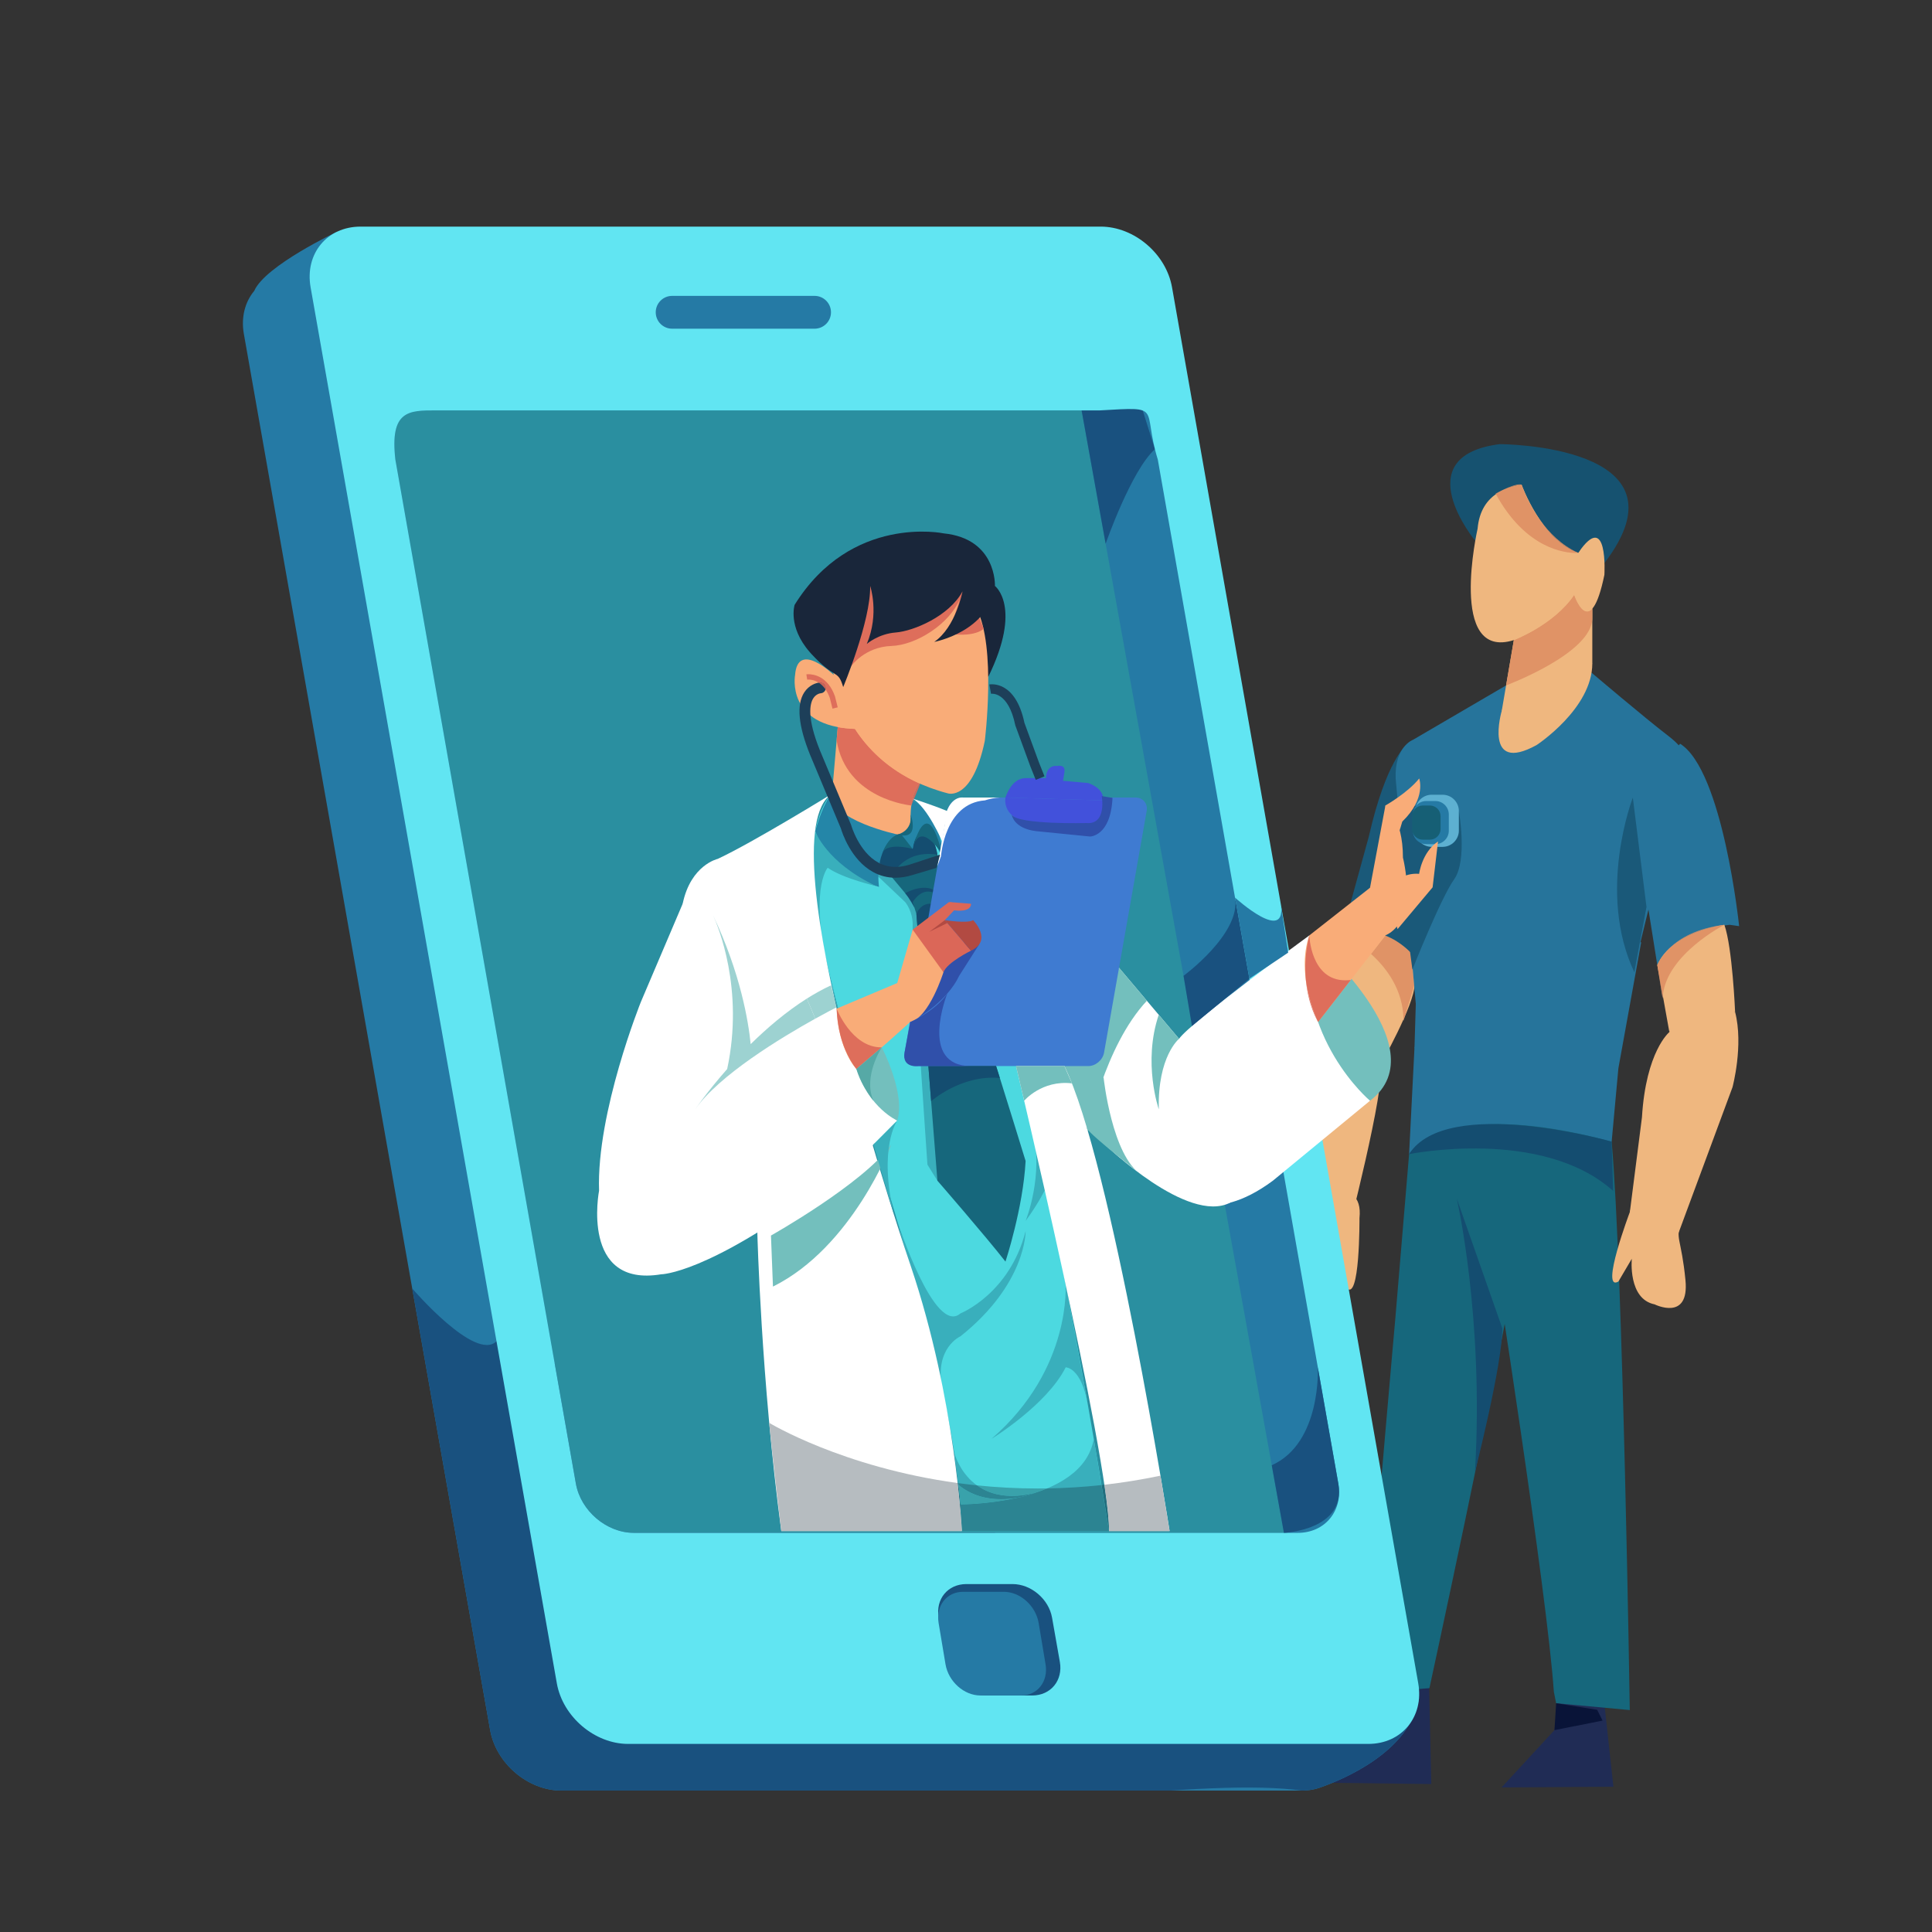 <svg xmlns="http://www.w3.org/2000/svg" xmlns:xlink="http://www.w3.org/1999/xlink" width="1024" zoomAndPan="magnify" viewBox="0 0 768 768" height="1024" preserveAspectRatio="xMidYMid meet" version="1.0"><rect x="0" y="0" width="768" height="768" fill="#333333" stroke="none"/><defs><clipPath id="4454364c25"><path d="M 652.352 295.633 L 691.312 295.633 L 691.312 383.664 L 652.352 383.664 Z M 652.352 295.633 " clip-rule="nonzero"/></clipPath><clipPath id="180cb7a2be"><path d="M 647.781 398.613 L 691.312 398.613 L 691.312 491.629 L 647.781 491.629 Z M 647.781 398.613 " clip-rule="nonzero"/></clipPath><clipPath id="7b3ccc9e71"><path d="M 96.562 92 L 564.289 92 L 564.289 711.789 L 96.562 711.789 Z M 96.562 92 " clip-rule="nonzero"/></clipPath><clipPath id="7cb88c0624"><path d="M 151 512 L 564.289 512 L 564.289 711.789 L 151 711.789 Z M 151 512 " clip-rule="nonzero"/></clipPath><clipPath id="8d4a149f85"><path d="M 526.703 627.91 L 523.164 607.828 C 521.02 608.797 518.566 609.332 515.902 609.332 L 251.934 609.332 C 241.129 609.332 230.828 600.578 228.922 589.777 L 157.16 182.691 C 154.926 163.137 162.469 163.137 173.27 163.137 L 437.238 163.137 C 440.129 162.973 442.574 162.824 444.652 162.723 L 439.367 132.75 C 437.016 119.434 424.32 108.641 411 108.641 L 140.504 108.641 C 136.75 99.086 133.969 92.129 133.969 92.129 C 133.969 92.129 105.387 105.613 101.07 115.617 C 97.426 119.984 95.758 126.047 96.941 132.75 L 194.824 687.684 C 197.172 700.996 209.871 711.789 223.188 711.789 L 517.387 711.789 C 520.312 711.789 523.02 711.273 525.445 710.32 C 533.074 707.629 560.824 696.438 564.094 674.902 C 564.094 674.902 549.848 657.008 526.703 627.91 " clip-rule="nonzero"/></clipPath><clipPath id="6af776cf7b"><path d="M 123 90.062 L 565 90.062 L 565 694 L 123 694 Z M 123 90.062 " clip-rule="nonzero"/></clipPath></defs><path fill="#202c55" d="M 551.316 667.746 L 549.102 683.238 L 528.074 708.68 L 568.961 709.188 L 567.914 663.32 C 567.914 663.32 552.422 664.426 551.316 667.746 " fill-opacity="1" fill-rule="nonzero"/><path fill="#202c55" d="M 620.133 672.27 L 617.918 687.758 L 596.891 710.527 L 641.355 710.258 L 636.738 667.848 C 636.738 667.848 621.242 668.953 620.133 672.27 " fill-opacity="1" fill-rule="nonzero"/><path fill="#16677c" d="M 560.137 458.793 L 554.637 524.422 C 554.637 524.422 546.484 615.848 546.484 622.184 C 546.484 628.52 544.676 672.879 544.676 672.879 L 568.219 671.066 C 568.219 671.066 594.742 549.121 601.984 504.766 L 623.457 446.574 C 623.457 446.574 574.691 433.895 560.137 458.793 " fill-opacity="1" fill-rule="nonzero"/><path fill="#16677c" d="M 593.531 496.312 C 593.531 496.312 614.965 632.711 617.684 672.535 L 618.59 677.062 L 647.863 679.777 C 647.863 679.777 645.191 504.508 640.66 453.816 C 640.66 453.816 616.211 419.418 605.348 456.531 C 594.48 493.645 593.531 496.312 593.531 496.312 " fill-opacity="1" fill-rule="nonzero"/><path fill="#efb77f" d="M 533.473 371.277 L 523.91 414.586 L 548.707 423.383 C 548.707 423.383 562.309 399.391 562.309 391.395 L 561.734 379.621 C 561.734 379.621 544.629 360.758 533.473 371.277 " fill-opacity="1" fill-rule="nonzero"/><path fill="#e19a73" d="M 557.918 405.789 C 557.918 405.605 557.914 405.422 557.914 405.242 C 558.102 404.812 558.289 404.391 558.473 403.965 L 557.918 405.789 M 560.996 378.848 C 559.379 377.207 555.266 373.316 550.352 370.688 L 549.656 368.531 C 554.816 371.555 559.262 376.594 560.98 378.676 L 560.996 378.848 " fill-opacity="1" fill-rule="nonzero"/><path fill="#e09366" d="M 557.914 405.242 C 557.719 393.484 551.238 384.832 545 379.199 L 550.723 371.84 L 550.352 370.688 C 555.266 373.316 559.379 377.207 560.996 378.848 L 562.16 391.879 L 558.473 403.965 C 558.289 404.391 558.102 404.812 557.914 405.242 " fill-opacity="1" fill-rule="nonzero"/><path fill="#1a5979" d="M 559.074 296.184 C 559.074 296.184 551.07 302.074 544.137 332.504 L 533.473 371.277 C 533.473 371.277 548.406 365.387 561.734 379.621 C 561.734 379.621 593.734 302.074 559.074 296.184 " fill-opacity="1" fill-rule="nonzero"/><path fill="#26749b" d="M 598.695 272.457 L 561.734 294.055 C 561.734 294.055 554.27 296.715 554.801 309.512 L 562.805 399.082 L 644.398 406.012 C 644.398 406.012 667.867 310.047 668.934 306.312 C 670 302.582 672.133 299.383 663.066 292.449 C 654 285.52 632.664 267.395 632.664 267.395 C 632.664 267.395 600.988 263.652 598.695 272.457 " fill-opacity="1" fill-rule="nonzero"/><path fill="#efb77f" d="M 601.773 254.449 L 596.973 282.535 C 596.973 282.535 620.969 285.305 632.969 263.715 L 632.969 231.727 C 632.969 231.727 590.574 201.207 601.773 254.449 " fill-opacity="1" fill-rule="nonzero"/><path fill="#e19a73" d="M 598.695 272.457 L 601.773 254.449 L 598.695 272.453 C 598.695 272.453 598.695 272.453 598.695 272.457 " fill-opacity="1" fill-rule="nonzero"/><path fill="#e09366" d="M 598.695 272.457 L 598.695 272.453 L 601.773 254.449 C 601.773 254.449 617.77 248.367 625.77 236.449 C 625.77 236.449 627.969 243.059 630.918 243.059 C 631.57 243.059 632.258 242.738 632.969 241.945 L 632.969 245.719 C 632.969 259.691 598.781 272.422 598.695 272.457 " fill-opacity="1" fill-rule="nonzero"/><path fill="#165270" d="M 586.434 214.98 C 586.434 214.98 558.578 181.348 596.176 176.551 C 596.176 176.551 673.844 176.664 637.809 223.785 L 607.371 228.516 L 586.434 214.98 " fill-opacity="1" fill-rule="nonzero"/><path fill="#efb77f" d="M 587.371 210.137 C 587.371 210.137 575.375 262.781 601.773 254.449 C 601.773 254.449 617.77 248.367 625.77 236.449 C 625.77 236.449 632.172 255.691 637.77 228.516 C 637.77 228.516 639.371 202.223 627.371 219.773 L 632.969 195.742 C 632.969 195.742 589.902 181.566 587.371 210.137 " fill-opacity="1" fill-rule="nonzero"/><path fill="#165270" d="M 604.863 192.672 C 604.863 192.672 612.973 215.02 627.371 219.773 L 637.84 202.531 C 637.84 202.531 622.352 168.551 604.863 189.344 L 604.863 192.672 " fill-opacity="1" fill-rule="nonzero"/><path fill="#ca8964" d="M 594.648 196.434 C 594.613 196.363 594.574 196.289 594.531 196.223 C 594.531 196.223 601.035 192.559 604.07 192.559 C 604.367 192.559 604.637 192.594 604.859 192.672 C 601.113 193.238 597.566 194.395 594.648 196.434 " fill-opacity="1" fill-rule="nonzero"/><path fill="#e09366" d="M 626.359 219.812 C 622.273 219.812 606.602 218.305 594.648 196.434 C 597.566 194.395 601.113 193.238 604.859 192.672 C 604.859 192.672 604.859 192.672 604.863 192.672 C 604.863 192.672 607.066 199.59 612.23 206.77 C 615.973 212.242 621.07 217.691 627.371 219.773 C 627.371 219.773 627.012 219.812 626.359 219.812 " fill-opacity="1" fill-rule="nonzero"/><path fill="#ca8964" d="M 627.371 219.773 C 621.07 217.691 615.973 212.242 612.23 206.77 C 615.789 211.707 620.754 216.766 627.371 219.773 " fill-opacity="1" fill-rule="nonzero"/><path fill="#efb77f" d="M 596.973 282.535 C 596.973 282.535 589.469 307.91 610.801 296.184 C 610.801 296.184 632.969 281.707 632.969 263.715 C 632.969 263.715 599.145 274.215 596.973 282.535 " fill-opacity="1" fill-rule="nonzero"/><path fill="#26749b" d="M 562.805 399.082 L 562.27 416.676 L 643.332 424.672 L 652.402 374.555 C 652.402 374.555 564.402 379.355 562.805 399.082 " fill-opacity="1" fill-rule="nonzero"/><g clip-path="url(#4454364c25)"><path fill="#26749b" d="M 667.867 295.652 C 667.867 295.652 649.734 314.844 652.934 346.832 L 658.801 383.617 C 658.801 383.617 667.336 369.758 687.602 367.625 L 691.332 368.16 C 691.332 368.16 684.934 306.312 667.867 295.652 " fill-opacity="1" fill-rule="nonzero"/></g><path fill="#efb77f" d="M 658.801 383.617 L 663.598 410.277 C 663.598 410.277 667.336 397.48 689.73 402.277 C 689.73 402.277 688.668 376.688 685.465 367.625 C 685.465 367.625 664.668 370.293 658.801 383.617 " fill-opacity="1" fill-rule="nonzero"/><path fill="#e19a73" d="M 660.934 396.949 L 658.801 383.617 L 661 395.844 C 660.965 396.211 660.945 396.578 660.934 396.949 " fill-opacity="1" fill-rule="nonzero"/><path fill="#cb8c69" d="M 658.801 383.617 C 658.801 383.617 663.605 370.293 685.465 367.625 C 685.402 367.633 664.66 370.312 658.801 383.617 " fill-opacity="1" fill-rule="nonzero"/><path fill="#e09366" d="M 661 395.844 L 658.801 383.617 C 664.66 370.312 685.402 367.633 685.465 367.625 C 685.465 367.625 662.5 379.359 661 395.844 " fill-opacity="1" fill-rule="nonzero"/><g clip-path="url(#180cb7a2be)"><path fill="#efb77f" d="M 663.598 410.277 C 663.598 410.277 654.301 417.785 652.699 444.172 L 647.902 481.758 L 666.797 491.312 L 688.699 432.18 C 688.699 432.18 693.168 415.562 689.73 402.277 C 689.73 402.277 668.098 390.773 663.598 410.277 " fill-opacity="1" fill-rule="nonzero"/></g><path fill="#efb77f" d="M 647.902 481.758 C 647.902 481.758 635.867 513.707 643.332 509.438 L 648.668 500.375 C 648.668 500.375 647.066 516.367 657.734 518.504 C 657.734 518.504 671.602 525.434 670 508.906 C 668.402 492.379 665.734 491.848 668.402 486.516 C 671.066 481.184 652.469 463.672 647.902 481.758 " fill-opacity="1" fill-rule="nonzero"/><path fill="#efb77f" d="M 540.41 484.254 C 540.41 484.254 540.645 518.391 535.117 511.805 L 533.246 501.461 C 533.246 501.461 529.219 517.016 518.473 515.332 C 518.473 515.332 503.062 517.043 510.281 502.09 C 517.5 487.133 520.188 487.555 519.531 481.629 C 518.871 475.707 542.383 465.703 540.41 484.254 " fill-opacity="1" fill-rule="nonzero"/><path fill="#26749b" d="M 562.27 416.676 L 560.137 458.793 C 560.137 458.793 573.461 435.688 640.66 453.816 L 643.332 424.672 C 643.332 424.672 586.805 332.973 562.27 416.676 " fill-opacity="1" fill-rule="nonzero"/><path fill="#efb77f" d="M 523.91 414.586 C 523.91 414.586 522.918 415.508 521.566 417.562 C 518.375 422.41 513.188 433.555 514.316 453.77 L 518.309 490.555 L 535.109 492.953 C 535.109 492.953 551.109 431.379 548.707 423.383 L 523.91 414.586 " fill-opacity="1" fill-rule="nonzero"/><path fill="#1a5979" d="M 654.508 360.523 L 649.074 317.074 C 649.074 317.074 634.586 354.492 649.676 386.477 L 654.508 360.523 " fill-opacity="1" fill-rule="nonzero"/><path fill="#144d70" d="M 560.137 458.793 C 560.137 458.793 612.852 448.035 641.227 473.379 L 640.66 453.816 C 640.66 453.816 575.035 435.148 560.137 458.793 " fill-opacity="1" fill-rule="nonzero"/><path fill="#144d70" d="M 597.195 528.043 L 579.086 476.445 C 579.086 476.445 589.953 523.516 586.328 585.074 C 586.328 585.074 597.195 542.527 597.195 528.043 " fill-opacity="1" fill-rule="nonzero"/><path fill="#091438" d="M 617.918 687.758 L 637.047 683.965 L 634.898 679.68 L 618.59 677.062 L 617.918 687.758 " fill-opacity="1" fill-rule="nonzero"/><path fill="#1a5979" d="M 579.918 322.391 C 579.918 322.391 583.43 342 578.066 349.504 C 572.707 357.012 561.449 385.418 561.449 385.418 L 558.766 365.051 L 555.551 335.035 C 555.551 335.035 558.23 320.027 559.84 320.027 L 579.918 322.391 " fill-opacity="1" fill-rule="nonzero"/><path fill="#5db0d1" d="M 579.918 330.164 C 579.918 333.742 577.012 336.641 573.438 336.641 L 569.117 336.641 C 565.539 336.641 562.637 333.742 562.637 330.164 L 562.637 322.391 C 562.637 318.816 565.539 315.918 569.117 315.918 L 573.438 315.918 C 577.012 315.918 579.918 318.816 579.918 322.391 L 579.918 330.164 " fill-opacity="1" fill-rule="nonzero"/><path fill="#257aa5" d="M 575.926 330.211 C 575.926 333.172 573.523 335.57 570.562 335.57 L 566.988 335.57 C 564.027 335.57 561.625 333.172 561.625 330.211 L 561.625 323.777 C 561.625 320.816 564.027 318.418 566.988 318.418 L 570.562 318.418 C 573.523 318.418 575.926 320.816 575.926 323.777 L 575.926 330.211 " fill-opacity="1" fill-rule="nonzero"/><path fill="#165f75" d="M 572.648 329.539 C 572.648 331.883 570.742 333.781 568.402 333.781 L 565.574 333.781 C 563.227 333.781 561.328 331.883 561.328 329.539 L 561.328 324.445 C 561.328 322.105 563.227 320.207 565.574 320.207 L 568.402 320.207 C 570.742 320.207 572.648 322.105 572.648 324.445 L 572.648 329.539 " fill-opacity="1" fill-rule="nonzero"/><path fill="#2a8fa0" d="M 123.09 154.824 L 215.949 638.512 L 532.305 634.953 L 438.723 154.824 C 438.723 154.824 125.59 114.621 123.09 154.824 " fill-opacity="1" fill-rule="nonzero"/><g clip-path="url(#7b3ccc9e71)"><path fill="#257aa5" d="M 526.703 627.91 L 523.164 607.828 C 521.02 608.797 518.566 609.332 515.902 609.332 L 251.934 609.332 C 241.129 609.332 230.828 600.578 228.922 589.777 L 157.16 182.691 C 154.926 163.137 162.469 163.137 173.27 163.137 L 437.238 163.137 C 440.129 162.973 442.574 162.824 444.652 162.723 L 439.367 132.75 C 437.016 119.434 424.32 108.641 411 108.641 L 140.504 108.641 C 136.75 99.086 133.969 92.129 133.969 92.129 C 133.969 92.129 105.387 105.613 101.07 115.617 C 97.426 119.984 95.758 126.047 96.941 132.75 L 194.824 687.684 C 197.172 700.996 209.871 711.789 223.188 711.789 L 517.387 711.789 C 520.312 711.789 523.02 711.273 525.445 710.32 C 533.074 707.629 560.824 696.438 564.094 674.902 C 564.094 674.902 549.848 657.008 526.703 627.91 " fill-opacity="1" fill-rule="nonzero"/></g><g clip-path="url(#7cb88c0624)"><g clip-path="url(#8d4a149f85)"><path fill="#19517f" d="M 163.871 512.195 C 163.871 512.195 189.008 541.531 197.367 533.152 L 563.359 673.98 C 563.359 673.98 587.75 721.914 517.387 711.789 C 447.023 701.664 163.871 757.953 163.871 757.953 L 151.027 609.332 L 163.871 512.195 " fill-opacity="1" fill-rule="nonzero"/></g></g><path fill="#257aa5" d="M 429.957 163.137 L 510.383 609.332 L 536.121 629.691 C 536.121 629.691 538.266 561.305 536.121 557.016 C 533.973 552.723 462.129 137.867 462.129 137.867 C 462.129 137.867 420.309 109.59 429.957 163.137 " fill-opacity="1" fill-rule="nonzero"/><path fill="#19517f" d="M 439.512 216.141 C 439.512 216.141 449.641 187.086 459.102 178.555 L 449.309 147.516 C 449.309 147.516 425.594 138.918 429.957 163.137 L 439.512 216.141 " fill-opacity="1" fill-rule="nonzero"/><g clip-path="url(#6af776cf7b)"><path fill="#61e5f2" d="M 515.902 609.332 L 251.934 609.332 C 241.129 609.332 230.828 600.578 228.922 589.777 L 157.16 182.691 C 154.926 163.137 162.469 163.137 173.27 163.137 L 437.238 163.137 C 462.859 161.66 453.816 161.684 460.246 182.691 L 532.008 589.777 C 533.914 600.578 526.703 609.332 515.902 609.332 Z M 563.773 669.129 L 465.895 114.188 C 463.547 100.875 450.844 90.082 437.523 90.082 L 143.328 90.082 C 130.008 90.082 121.117 100.875 123.465 114.188 L 221.348 669.129 C 223.699 682.441 236.398 693.234 249.715 693.234 L 543.914 693.234 C 557.234 693.234 566.121 682.441 563.773 669.129 " fill-opacity="1" fill-rule="nonzero"/></g><path fill="#19517f" d="M 421.309 660.637 C 422.609 668.008 417.688 673.98 410.312 673.98 L 391.949 673.98 C 384.578 673.98 377.543 668.008 376.242 660.637 L 373.137 643.039 C 371.84 635.668 376.762 629.691 384.137 629.691 L 402.5 629.691 C 409.875 629.691 416.906 635.668 418.207 643.039 L 421.309 660.637 " fill-opacity="1" fill-rule="nonzero"/><path fill="#257aa5" d="M 415.625 661.562 C 416.773 668.422 412.426 673.98 405.918 673.98 L 389.715 673.98 C 383.207 673.98 377 668.422 375.852 661.562 L 373.113 645.184 C 371.969 638.324 376.312 632.762 382.82 632.762 L 399.027 632.762 C 405.535 632.762 411.738 638.324 412.887 645.184 L 415.625 661.562 " fill-opacity="1" fill-rule="nonzero"/><path fill="#257aa5" d="M 330.328 124.141 C 330.328 127.742 327.406 130.664 323.805 130.664 L 267.188 130.664 C 263.586 130.664 260.664 127.742 260.664 124.141 C 260.664 120.535 263.586 117.617 267.188 117.617 L 323.805 117.617 C 327.406 117.617 330.328 120.535 330.328 124.141 " fill-opacity="1" fill-rule="nonzero"/><path fill="#19517f" d="M 523.859 543.539 C 523.859 543.539 525.359 573.594 505.539 582.457 L 510.383 609.332 C 510.383 609.332 535.27 608.254 532.008 589.777 L 523.859 543.539 " fill-opacity="1" fill-rule="nonzero"/><path fill="#73bfbd" d="M 520.473 371.84 C 520.473 371.84 572.707 416.336 544.602 437.559 C 544.602 437.559 505.773 422.578 520.473 371.84 " fill-opacity="1" fill-rule="nonzero"/><path fill="#ffffff" d="M 444.828 384.715 L 468.691 412.945 C 468.691 412.945 444.031 416.16 444.828 459.922 L 432.148 448.621 L 423.113 423.781 C 423.113 423.781 438.109 376.766 444.828 384.715 " fill-opacity="1" fill-rule="nonzero"/><path fill="#ffffff" d="M 444.828 459.922 L 468.688 474.164 C 468.688 474.164 481.066 487.832 505.996 469.34 L 544.602 437.559 C 544.602 437.559 514.844 412.613 520.473 371.84 C 520.473 371.84 473.199 406.391 468.688 412.945 C 468.688 412.945 434.32 407.887 444.828 459.922 " fill-opacity="1" fill-rule="nonzero"/><path fill="#73bfbd" d="M 432.453 449.672 C 432.453 449.672 438.828 416.109 455.902 397.816 L 444.828 384.711 L 423.113 423.781 L 432.453 449.672 " fill-opacity="1" fill-rule="nonzero"/><path fill="#4cd9e0" d="M 330.91 314.918 C 330.91 314.918 319.637 325.621 323.566 357.066 C 327.496 388.512 359.848 496.07 359.848 496.07 C 359.848 496.07 381.293 563.066 382.367 608.625 L 440.855 608.625 C 440.855 608.625 417.898 461.84 399.691 410.652 C 399.691 410.652 387.285 350.172 378.555 331.281 C 378.555 331.281 336.824 290.277 330.91 314.918 " fill-opacity="1" fill-rule="nonzero"/><path fill="#39afbc" d="M 349.168 348.5 L 359.84 358.617 C 359.84 358.617 363.062 362.332 362.797 368.336 C 362.527 374.34 368.668 462.957 368.668 462.957 L 372.633 469.34 C 372.633 469.34 381.066 377.645 369.406 360.734 C 357.75 343.824 346.266 328.375 348.32 348.5 L 349.168 348.5 " fill-opacity="1" fill-rule="nonzero"/><path fill="#16677c" d="M 349.691 342.902 L 362.797 358.617 C 362.797 358.617 366.531 354.688 374.539 357.188 C 374.539 357.188 373.789 339.23 370.84 334.094 C 370.84 334.094 350.797 317.539 349.691 342.902 " fill-opacity="1" fill-rule="nonzero"/><path fill="#144d70" d="M 354.359 348.5 C 354.359 348.5 358.785 337.621 372.633 339.723 C 372.633 339.723 372.281 337.316 371.559 335.707 C 370.84 334.094 354.176 312.188 349.328 342.637 L 354.359 348.5 " fill-opacity="1" fill-rule="nonzero"/><path fill="#2486a8" d="M 360.059 331.285 C 360.059 331.285 369.383 325.68 374.465 341.418 C 374.465 341.418 376.168 326.336 363.094 318.18 C 363.094 318.18 351.871 317.176 360.059 331.285 " fill-opacity="1" fill-rule="nonzero"/><path fill="#19263a" d="M 395.504 232.93 C 395.504 232.93 406.512 241.227 392.832 269.102 C 392.832 269.102 382.328 253.746 388.266 239.625 C 394.199 225.508 388.266 238.02 388.266 238.02 L 395.504 232.93 " fill-opacity="1" fill-rule="nonzero"/><path fill="#f9ac78" d="M 333.023 289.02 L 330.359 320.027 C 330.359 320.027 341.617 336.105 362.527 330.746 C 362.527 330.746 359.848 317.988 366.281 310.43 C 366.281 310.43 335.152 264.25 333.023 289.02 " fill-opacity="1" fill-rule="nonzero"/><path fill="#c96b5f" d="M 363.109 318.141 C 362.973 318.043 362.84 317.941 362.703 317.844 C 363.234 315.613 364.109 313.387 365.504 311.43 C 365.605 311.473 365.711 311.52 365.812 311.566 L 363.109 318.141 " fill-opacity="1" fill-rule="nonzero"/><path fill="#cc7366" d="M 363.094 318.18 C 363.094 318.18 362.918 318.164 362.633 318.164 C 362.629 318.164 362.629 318.164 362.629 318.164 C 362.656 318.055 362.68 317.949 362.703 317.844 C 362.84 317.941 362.973 318.043 363.109 318.141 L 363.094 318.18 " fill-opacity="1" fill-rule="nonzero"/><path fill="#c86a60" d="M 362.266 320.195 C 362.359 319.523 362.477 318.844 362.629 318.164 C 362.629 318.164 362.629 318.164 362.633 318.164 C 362.918 318.164 363.094 318.18 363.094 318.18 L 362.266 320.195 " fill-opacity="1" fill-rule="nonzero"/><path fill="#c96b5f" d="M 332.57 294.301 C 332.57 294.301 332.57 294.305 332.57 294.301 L 333.023 289.02 L 332.57 294.301 " fill-opacity="1" fill-rule="nonzero"/><path fill="#de6e5b" d="M 362.266 320.195 C 362.195 320.188 336.387 317.859 332.57 294.301 L 333.023 289.02 C 335.055 289.406 337.324 289.66 339.855 289.75 C 344.668 297.203 352.602 305.656 365.504 311.43 C 364.109 313.387 363.234 315.613 362.703 317.844 C 362.68 317.949 362.656 318.055 362.629 318.164 C 362.477 318.844 362.359 319.523 362.266 320.195 " fill-opacity="1" fill-rule="nonzero"/><path fill="#f9ac78" d="M 388.266 242.125 C 388.266 242.125 372.535 214.969 344.297 228.902 C 344.297 228.902 325.266 240.645 331.43 268.297 C 331.43 268.293 317.133 254.441 316.059 268.297 C 316.059 268.297 312.184 288.773 339.855 289.75 C 345.941 299.176 357.023 310.199 376.824 315.383 C 376.824 315.383 386.477 318.598 391.48 294.477 C 391.48 294.477 396.129 257.137 388.266 242.125 " fill-opacity="1" fill-rule="nonzero"/><path fill="#2486a8" d="M 324.055 330.418 C 324.055 330.418 329.531 347.184 349.426 352.543 C 349.426 352.543 347.023 337.559 356.828 331.727 C 356.828 331.727 329.84 326.039 330.746 315.523 C 330.746 315.523 327.766 317.582 324.055 330.418 " fill-opacity="1" fill-rule="nonzero"/><path fill="#16677c" d="M 356.828 331.727 C 356.828 331.727 360.652 330.746 362.797 337.445 C 362.797 337.445 351.723 334.332 350.531 339.785 C 350.531 339.785 352.469 333.238 356.828 331.727 " fill-opacity="1" fill-rule="nonzero"/><path fill="#2486a8" d="M 362.797 337.445 C 362.797 337.445 364.078 328.109 368.531 331.84 L 362.527 330.746 C 362.527 330.746 362.125 332.457 358.414 331.84 C 358.414 331.84 362.527 335.836 362.797 337.445 " fill-opacity="1" fill-rule="nonzero"/><path fill="#2486a8" d="M 358.414 331.84 C 358.414 331.84 362.773 332.086 361.98 325.117 L 370.145 333.277 C 370.145 333.277 364.137 326.727 362.797 337.445 L 358.414 331.84 " fill-opacity="1" fill-rule="nonzero"/><path fill="#16677c" d="M 362.797 337.445 C 362.797 337.445 368.32 313.324 374.539 339.723 C 374.539 339.723 365.746 325.117 362.797 337.445 " fill-opacity="1" fill-rule="nonzero"/><path fill="#16677c" d="M 356.828 331.727 C 356.828 331.727 362.781 330.477 361.984 323.777 C 361.984 323.777 365.965 334.297 356.828 331.727 " fill-opacity="1" fill-rule="nonzero"/><path fill="#144d70" d="M 359.84 355.07 C 359.84 355.07 370.105 348.969 374.539 357.188 C 374.539 357.188 365.848 352.133 363.473 360.734 C 363.473 360.734 361.531 357.098 359.84 355.07 " fill-opacity="1" fill-rule="nonzero"/><path fill="#16677c" d="M 362.797 358.617 L 364.277 363.262 C 364.277 363.262 367.66 358.496 374.539 360.941 L 374.539 357.188 C 374.539 357.188 368.426 350.043 362.797 358.617 " fill-opacity="1" fill-rule="nonzero"/><path fill="#16677c" d="M 364.277 363.262 L 372.633 469.34 C 372.633 469.34 391.5 491.051 399.691 501.5 C 399.691 501.5 406.707 480.227 407.695 461.52 C 407.695 461.52 377.969 364.336 374.539 360.941 C 374.539 360.941 368.891 357.188 364.277 363.262 " fill-opacity="1" fill-rule="nonzero"/><path fill="#144d70" d="M 374.539 360.941 C 374.539 360.941 364.652 368.023 365.969 384.715 L 364.277 363.262 C 364.277 363.262 366.945 356.055 374.539 360.941 " fill-opacity="1" fill-rule="nonzero"/><path fill="#39afbc" d="M 348.32 352.227 C 348.32 352.227 335.215 349.262 329.016 344.949 C 329.016 344.949 320.977 353.867 330.359 389.871 C 339.742 425.871 330.359 391.312 330.359 391.312 C 330.359 391.312 318.562 352.598 324.055 330.418 C 324.055 330.418 328.48 342.891 348.32 352.227 " fill-opacity="1" fill-rule="nonzero"/><path fill="#39afbc" d="M 356.664 485.352 C 356.664 485.352 371.465 531.207 381.797 522.098 C 381.797 522.098 401.309 514.371 407.695 489.398 C 407.695 489.398 408.031 510.301 381.797 531.207 C 381.797 531.207 371.344 535.766 374.539 551.914 L 356.664 485.352 " fill-opacity="1" fill-rule="nonzero"/><path fill="#39afbc" d="M 423.566 510.215 C 423.566 510.215 426.332 544.07 394.164 571.941 C 394.164 571.941 416.094 558.543 423.625 543.535 C 423.625 543.535 429.844 543.391 432.461 558.5 L 423.566 510.215 " fill-opacity="1" fill-rule="nonzero"/><path fill="#39afbc" d="M 407.695 485.352 C 407.695 485.352 415.156 467.117 410.418 448.621 L 415.797 472.207 C 415.797 472.207 413.188 477.816 407.695 485.352 " fill-opacity="1" fill-rule="nonzero"/><path fill="#39afbc" d="M 381.797 598.027 C 381.797 598.027 430.383 598.207 434.789 571.941 L 440.855 608.625 L 382.367 608.625 L 381.797 598.027 " fill-opacity="1" fill-rule="nonzero"/><path fill="#39afbc" d="M 379.281 577.254 C 379.281 577.254 384.703 600.023 411.328 593.484 C 411.328 593.484 393.836 600.766 381.043 590.281 L 379.281 577.254 " fill-opacity="1" fill-rule="nonzero"/><path fill="#ffffff" d="M 330.746 315.523 C 330.746 315.523 299.262 334.934 285.32 341.418 C 285.32 341.418 274.598 343.785 271.379 359.242 C 271.379 359.242 306.832 375.281 301.062 490.246 C 301.062 490.246 302.531 548.531 310.574 608.625 L 382.367 608.625 C 382.367 608.625 379.879 556.141 362.113 503.496 C 362.113 503.496 303.469 332.945 330.746 315.523 " fill-opacity="1" fill-rule="nonzero"/><path fill="#ffffff" d="M 271.379 359.242 L 254.758 398.281 C 254.758 398.281 237.062 442.23 238.137 473.32 C 238.137 473.32 230.629 511.91 262.801 506.555 C 262.801 506.555 281.031 506.555 326.875 472.25 L 338.398 462.074 C 338.398 462.074 316.418 438.48 326.875 412.219 C 326.875 412.219 294.434 321.277 271.379 359.242 " fill-opacity="1" fill-rule="nonzero"/><path fill="#73bfbd" d="M 306.469 491.152 C 306.469 491.152 342.988 470.629 354.246 455.074 C 354.246 455.074 338.82 495.801 307.262 511.434 L 306.469 491.152 " fill-opacity="1" fill-rule="nonzero"/><path fill="#ffffff" d="M 332.57 400.938 C 332.57 400.938 337.93 432.586 356.664 445.449 C 356.664 445.449 341.273 461.32 335.457 465.715 C 335.457 465.715 305.828 433.609 332.57 400.938 " fill-opacity="1" fill-rule="nonzero"/><path fill="#95acad" d="M 276.816 349.297 C 276.219 348.754 275.863 348.5 275.863 348.5 C 276.191 348.762 276.504 349.031 276.816 349.297 " fill-opacity="1" fill-rule="nonzero"/><path fill="#f9ac78" d="M 332.57 400.938 L 356.664 390.777 C 356.664 390.777 355.422 398.945 361.832 406.254 C 361.832 406.254 347.668 419.102 340.441 424.949 C 340.441 424.949 333.352 417.887 332.57 400.938 " fill-opacity="1" fill-rule="nonzero"/><path fill="#df7669" d="M 334.012 411.359 C 333.234 408.355 332.676 404.871 332.57 400.938 C 332.754 404.957 333.293 408.418 334.012 411.359 " fill-opacity="1" fill-rule="nonzero"/><path fill="#de6e5b" d="M 340.441 424.949 C 340.441 424.949 336.289 420.219 334.012 411.359 C 333.293 408.418 332.754 404.957 332.57 400.938 C 332.57 400.938 338.465 416.336 350.316 416.336 C 350.391 416.336 350.461 416.336 350.531 416.336 L 340.441 424.949 " fill-opacity="1" fill-rule="nonzero"/><path fill="#73bfbd" d="M 350.531 416.336 C 350.531 416.336 360.094 434.727 356.664 445.449 C 356.664 445.449 345.523 440.539 340.441 424.949 L 350.531 416.336 " fill-opacity="1" fill-rule="nonzero"/><path fill="#4bb1b1" d="M 340.457 424.992 C 340.457 424.992 340.453 424.984 340.453 424.984 C 340.449 424.973 340.445 424.961 340.441 424.949 C 340.445 424.965 340.453 424.977 340.457 424.992 " fill-opacity="1" fill-rule="nonzero"/><path fill="#81bdba" d="M 343.379 431.828 C 342.258 429.82 341.148 427.453 340.453 424.984 C 340.453 424.984 340.457 424.992 340.457 424.992 C 341.293 427.551 342.293 429.82 343.379 431.828 " fill-opacity="1" fill-rule="nonzero"/><path fill="#56a9a6" d="M 347.199 437.559 C 347.199 437.559 345.273 435.215 343.379 431.828 C 342.293 429.82 341.293 427.551 340.457 424.992 C 340.453 424.977 340.445 424.965 340.441 424.949 L 350.531 416.336 C 350.531 416.336 342.953 427.879 347.199 437.559 " fill-opacity="1" fill-rule="nonzero"/><path fill="#9dd2d1" d="M 283.469 363.883 C 283.371 363.676 283.273 363.473 283.176 363.262 C 283.176 363.262 283.281 363.477 283.469 363.883 " fill-opacity="1" fill-rule="nonzero"/><path fill="#5db1b4" d="M 332.457 400.457 C 332.129 399.004 331.801 397.555 331.48 396.105 L 332.57 400.402 C 332.57 400.402 332.531 400.422 332.457 400.457 " fill-opacity="1" fill-rule="nonzero"/><path fill="#9dd2d1" d="M 324.074 404.941 C 323.156 402.656 322.031 399.938 320.734 396.957 C 323.855 394.984 327.07 393.199 330.359 391.672 L 331.48 396.105 C 331.801 397.555 332.129 399.004 332.457 400.457 C 331.84 400.773 328.664 402.391 324.074 404.941 " fill-opacity="1" fill-rule="nonzero"/><path fill="#9dd2d1" d="M 276.344 440.98 C 276.344 440.98 281.121 433.961 289.066 424.949 C 295.898 393.078 285.387 368.066 283.469 363.883 C 294.379 386.926 297.508 406.043 298.406 415.059 C 304.891 408.668 312.48 402.172 320.734 396.957 C 322.031 399.938 323.156 402.656 324.074 404.941 C 317.449 408.621 307.871 414.23 298.766 420.633 L 298.746 420.641 C 289.68 427.016 281.082 434.176 276.344 440.98 " fill-opacity="1" fill-rule="nonzero"/><path fill="#39afbc" d="M 356.664 445.449 C 356.664 445.449 348.965 456.203 355.48 483.254 L 347.199 454.961 L 356.664 445.449 " fill-opacity="1" fill-rule="nonzero"/><path fill="#3f7bd1" d="M 438.883 418.422 C 438.359 421.383 435.535 423.781 432.574 423.781 L 363.992 423.781 C 361.031 423.781 359.051 421.383 359.574 418.422 L 376.512 322.395 C 377.035 319.434 379.859 317.035 382.82 317.035 L 451.402 317.035 C 454.363 317.035 456.34 319.434 455.816 322.395 L 438.883 418.422 " fill-opacity="1" fill-rule="nonzero"/><path fill="#144d70" d="M 370.145 437.754 C 370.145 437.754 381.992 427.133 397.461 428.516 L 395.973 423.781 L 369.043 423.781 L 370.145 437.754 " fill-opacity="1" fill-rule="nonzero"/><path fill="#3050aa" d="M 364.992 404.578 C 364.992 404.578 376.582 397.887 381.285 387.902 L 389.199 375.457 C 389.199 375.457 372.742 366.367 364.992 404.578 " fill-opacity="1" fill-rule="nonzero"/><path fill="#db6758" d="M 362.797 369.547 L 377.184 358.617 C 377.184 358.617 379.977 358.266 379.262 361.867 L 375.582 365.766 L 385.988 377.914 C 385.988 377.914 376.461 382.555 375.039 386.488 C 375.039 386.488 361.312 375.832 362.797 369.547 " fill-opacity="1" fill-rule="nonzero"/><path fill="#db6758" d="M 377.875 358.609 L 385.988 359.258 C 385.988 359.258 386.539 363.156 377.973 361.676 C 377.973 361.676 374.891 359.68 377.875 358.609 " fill-opacity="1" fill-rule="nonzero"/><path fill="#b24a42" d="M 375.582 365.766 L 369.406 370.41 L 376.574 366.926 Z M 375.582 365.766 " fill-opacity="1" fill-rule="nonzero"/><path fill="#b24a42" d="M 375.582 365.766 C 375.582 365.766 384.691 367.215 386.836 365.766 C 386.836 365.766 394.793 373.805 385.988 377.914 L 375.582 365.766 " fill-opacity="1" fill-rule="nonzero"/><path fill="#f9ac78" d="M 356.664 390.777 L 362.797 369.547 L 375.039 386.488 C 375.039 386.488 369.352 404.578 361.832 406.254 C 361.832 406.254 350.801 404 356.664 390.777 " fill-opacity="1" fill-rule="nonzero"/><path fill="#ffffff" d="M 440.855 608.625 L 464.938 608.625 C 464.938 608.625 441.883 461.613 423.113 423.781 L 403.883 423.781 C 403.883 423.781 440.906 578.848 440.855 608.625 " fill-opacity="1" fill-rule="nonzero"/><path fill="#ffffff" d="M 362.797 317.48 C 362.797 317.48 370.125 319.762 376.512 322.395 L 374.539 334.496 C 374.539 334.496 368.785 321.008 362.797 317.48 " fill-opacity="1" fill-rule="nonzero"/><path fill="#73bfbd" d="M 407.129 437.559 C 407.129 437.559 414.105 429.246 426.117 430.648 L 423.113 423.781 L 403.883 423.781 L 407.129 437.559 " fill-opacity="1" fill-rule="nonzero"/><path fill="#ffffff" d="M 439.508 455.184 C 439.508 455.184 472.086 486.777 489.039 478.059 C 489.039 478.059 464.48 444.012 439.508 455.184 " fill-opacity="1" fill-rule="nonzero"/><path fill="#3050aa" d="M 376.574 394.922 C 376.574 394.922 364.961 423.781 385.996 423.781 L 364.961 423.781 C 364.961 423.781 358.473 424.672 359.574 418.422 L 361.832 406.254 C 361.832 406.254 371.863 401.945 376.574 394.922 " fill-opacity="1" fill-rule="nonzero"/><path fill="#73bfbd" d="M 468.691 412.945 C 468.691 412.945 460.109 419.898 460.648 440.98 C 460.648 440.98 454.164 422.453 460.621 403.398 L 468.691 412.945 " fill-opacity="1" fill-rule="nonzero"/><path fill="#4251db" d="M 399.691 317.035 C 399.691 317.035 401.93 309.309 407.695 309.309 L 415.797 309.309 C 415.797 309.309 415.609 303.945 420.434 304.484 C 420.434 304.484 423.652 303.695 423.113 307.039 C 422.578 310.379 422.578 310.379 422.578 310.379 L 432.461 311.254 C 432.461 311.254 438.934 313.082 438.531 318.164 L 399.691 317.035 " fill-opacity="1" fill-rule="nonzero"/><path fill="#4251db" d="M 399.691 317.035 C 399.691 317.035 397.695 326.137 411.746 327.367 L 432.461 328.785 C 432.461 328.785 440.004 327.555 438.531 318.164 L 399.691 317.035 " fill-opacity="1" fill-rule="nonzero"/><path fill="#f9ac78" d="M 520.473 371.84 L 544.602 352.891 L 550.723 371.84 L 523.961 406.254 C 523.961 406.254 514.887 387.742 520.473 371.84 " fill-opacity="1" fill-rule="nonzero"/><path fill="#d07062" d="M 523.961 406.254 C 523.961 406.254 523.961 406.25 523.953 406.246 C 523.953 406.246 523.953 406.238 523.953 406.238 C 523.953 406.25 523.961 406.254 523.961 406.254 L 536.953 389.547 L 523.961 406.254 " fill-opacity="1" fill-rule="nonzero"/><path fill="#df7669" d="M 523.953 406.246 C 523.793 405.984 520 399.715 519.078 389.387 C 520.301 398.59 523.762 405.844 523.953 406.238 C 523.953 406.238 523.953 406.246 523.953 406.246 " fill-opacity="1" fill-rule="nonzero"/><path fill="#de6e5b" d="M 523.961 406.254 C 523.961 406.254 523.953 406.25 523.953 406.238 C 523.762 405.844 520.301 398.59 519.078 389.387 C 518.633 384.41 518.855 378.484 520.473 371.84 C 520.473 371.84 520.988 389.688 534.766 389.688 C 535.461 389.688 536.188 389.641 536.953 389.547 L 523.961 406.254 " fill-opacity="1" fill-rule="nonzero"/><path fill="#226e7e" d="M 464.938 608.625 L 310.574 608.625 L 440.855 608.625 C 440.852 608.605 439.77 601.68 437.891 590.332 C 438.262 590.289 438.633 590.25 439 590.207 C 440.184 598.195 440.863 604.57 440.855 608.625 L 464.938 608.625 " fill-opacity="1" fill-rule="nonzero"/><path fill="#39a2ab" d="M 440.855 608.625 L 437.832 590.34 C 437.852 590.332 437.867 590.332 437.891 590.332 C 439.77 601.68 440.852 608.605 440.855 608.625 " fill-opacity="1" fill-rule="nonzero"/><path fill="#226e7e" d="M 382.332 607.969 C 382.215 605.934 381.785 599.281 380.676 589.531 C 380.762 589.547 380.855 589.555 380.945 589.57 L 381.043 590.281 C 381.043 590.281 381.043 590.281 381.043 590.289 C 381.34 592.898 381.594 595.484 381.797 598.027 L 382.332 607.969 " fill-opacity="1" fill-rule="nonzero"/><path fill="#39a2ab" d="M 381.82 598.027 C 381.809 598.027 381.801 598.027 381.797 598.027 C 381.594 595.484 381.34 592.898 381.043 590.289 C 386.398 594.672 392.574 595.949 397.949 595.949 C 400.348 595.949 402.59 595.691 404.523 595.344 C 392.961 597.992 382.406 598.027 381.82 598.027 M 402.273 594.664 C 396.238 594.664 391.711 592.879 388.344 590.453 C 396.012 591.242 404.094 591.699 412.547 591.699 C 413.773 591.699 415.004 591.691 416.246 591.672 C 414.637 592.348 412.988 592.949 411.316 593.488 C 411.324 593.484 411.328 593.484 411.328 593.484 C 407.984 594.305 404.977 594.664 402.273 594.664 " fill-opacity="1" fill-rule="nonzero"/><path fill="#226e7e" d="M 305.844 566.41 C 305.828 566.215 305.809 566.031 305.793 565.852 C 305.809 566.039 305.828 566.223 305.844 566.41 " fill-opacity="1" fill-rule="nonzero"/><path fill="#2c8492" d="M 440.855 608.625 L 382.367 608.625 C 382.367 608.625 382.355 608.402 382.332 607.969 L 381.797 598.027 C 381.801 598.027 381.809 598.027 381.82 598.027 C 382.406 598.027 392.961 597.992 404.523 595.344 C 408.484 594.641 411.168 593.551 411.316 593.488 C 412.988 592.949 414.637 592.348 416.246 591.672 C 423.211 591.562 430.418 591.141 437.832 590.34 L 440.855 608.625 " fill-opacity="1" fill-rule="nonzero"/><path fill="#2c8492" d="M 397.949 595.949 C 392.574 595.949 386.398 594.672 381.043 590.289 C 381.043 590.281 381.043 590.281 381.043 590.281 L 380.945 589.57 C 383.367 589.898 385.832 590.191 388.344 590.453 C 391.711 592.879 396.238 594.664 402.273 594.664 C 404.977 594.664 407.984 594.305 411.328 593.484 C 411.328 593.484 411.324 593.484 411.316 593.488 C 411.168 593.551 408.484 594.641 404.523 595.344 C 402.59 595.691 400.348 595.949 397.949 595.949 " fill-opacity="1" fill-rule="nonzero"/><path fill="#b6bcc0" d="M 382.367 608.625 L 310.574 608.625 C 310.574 608.625 306.762 576.168 305.844 566.41 C 305.828 566.223 305.809 566.039 305.793 565.852 C 305.785 565.766 305.777 565.684 305.77 565.602 C 305.77 565.602 334.781 583.27 380.676 589.531 C 381.785 599.281 382.215 605.934 382.332 607.969 C 382.355 608.402 382.367 608.625 382.367 608.625 " fill-opacity="1" fill-rule="nonzero"/><path fill="#b6bcc0" d="M 464.938 608.625 L 440.855 608.625 C 440.863 604.57 440.184 598.195 439 590.207 C 446.242 589.387 453.688 588.203 461.301 586.602 L 464.938 608.625 " fill-opacity="1" fill-rule="nonzero"/><path fill="#ffffff" d="M 374.082 340.293 C 374.082 340.285 375.465 319.336 391.512 318.164 C 393.371 317.562 395.371 317.137 397.461 317.035 L 382.82 317.035 C 382.82 317.035 377.109 315.969 375.238 326.578 C 373.367 337.191 375.773 326.578 375.773 326.578 L 372.633 344.398 L 374.082 340.293 " fill-opacity="1" fill-rule="nonzero"/><path fill="#c96b5f" d="M 387.34 240.703 C 385.402 237.91 380.465 231.68 372.816 227.938 C 373.969 227.352 374.93 226.934 375.582 226.762 C 376.953 226.406 378.461 226.285 380.02 226.285 C 383.129 226.285 386.434 226.762 389.199 226.762 C 391.238 226.762 392.77 230.117 393.5 234.336 L 389.215 237.352 C 390.586 234.031 390.98 232.906 390.887 232.906 C 390.691 232.906 388.266 238.02 388.266 238.02 L 389.215 237.352 C 388.938 238.02 388.621 238.773 388.266 239.625 C 388.242 239.676 388.223 239.723 388.203 239.773 C 387.578 240.109 387.191 240.34 387.191 240.34 L 387.34 240.703 M 350.535 226.41 C 354.172 221.266 356.32 219.312 357.48 219.312 C 358.785 219.312 358.844 221.781 358.375 224.973 C 355.906 225.109 353.289 225.562 350.535 226.41 " fill-opacity="1" fill-rule="nonzero"/><path fill="#c76055" d="M 390.977 250.016 C 390.93 249.805 390.883 249.598 390.832 249.391 L 391.086 249.93 C 391.051 249.957 391.016 249.984 390.977 250.016 M 388.203 239.773 C 388.223 239.723 388.242 239.676 388.266 239.625 C 388.621 238.773 388.938 238.02 389.215 237.352 L 393.5 234.336 C 393.676 235.344 393.805 236.406 393.883 237.484 C 391.867 237.902 389.516 239.066 388.203 239.773 M 388.266 238.02 C 388.266 238.02 390.691 232.906 390.887 232.906 C 390.98 232.906 390.586 234.031 389.215 237.352 L 388.266 238.02 " fill-opacity="1" fill-rule="nonzero"/><path fill="#de6e5b" d="M 338.398 264.766 L 332.57 260.352 C 332.57 260.352 332.504 254.277 332.57 251.004 C 332.637 247.73 335.363 247.844 350.531 226.41 C 350.531 226.41 350.531 226.41 350.535 226.41 C 353.289 225.562 355.906 225.109 358.375 224.973 C 357.527 230.766 354.945 238.914 354.945 238.914 C 354.945 238.914 366.656 231.059 372.816 227.938 C 380.465 231.68 385.402 237.91 387.34 240.703 L 390.828 249.383 L 390.832 249.391 C 390.883 249.598 390.93 249.805 390.977 250.016 C 388.684 251.855 385.082 252.305 382.121 252.305 C 379.32 252.305 377.098 251.902 377.098 251.902 L 381.73 237.801 C 377.5 248.113 364.18 256.449 354.359 256.781 C 343.688 257.137 338.398 264.766 338.398 264.766 " fill-opacity="1" fill-rule="nonzero"/><path fill="#19263a" d="M 315.875 240.434 C 315.875 240.434 313.086 249.07 321.844 259.168 C 322.082 259.441 322.328 259.719 322.582 259.996 C 332.234 270.445 333.039 265.891 335.184 273.125 C 335.184 273.125 346.176 246.863 345.906 232.93 C 345.906 232.93 349.66 243.918 344.566 255.977 C 344.566 255.977 349.125 251.957 356.094 251.422 C 363.062 250.883 377.254 245.004 382.625 235.078 C 382.625 235.078 379.953 249.273 371.375 255.168 C 371.375 255.168 393.09 251.148 395.504 232.93 C 395.504 232.93 396.305 214.168 375.129 212.023 C 375.129 212.023 338.387 204.25 315.875 240.434 " fill-opacity="1" fill-rule="nonzero"/><path fill="#19517f" d="M 470.473 387.902 C 470.473 387.902 493.453 371.047 490.941 356.812 L 496.625 389.047 L 473.816 407.863 L 470.473 387.902 " fill-opacity="1" fill-rule="nonzero"/><path fill="#257aa5" d="M 490.941 356.812 C 490.941 356.812 512.074 376.008 509.043 358.832 L 512.074 378.688 L 496.625 389.047 L 490.941 356.812 " fill-opacity="1" fill-rule="nonzero"/><path fill="#73bfbd" d="M 438.723 428.516 C 438.723 428.516 442.023 459.562 453.742 466.988 C 453.742 466.988 434.07 451.801 432.078 448.621 C 432.078 448.621 434.199 421.73 438.723 428.516 " fill-opacity="1" fill-rule="nonzero"/><path fill="#3050aa" d="M 402.203 323.957 C 402.203 323.957 402.918 329.316 411.855 330.391 L 433.305 332.531 C 433.305 332.531 441.523 332.531 442.238 317.168 L 437.949 316.453 C 437.949 316.453 440.094 327.887 431.871 327.172 C 431.871 327.172 405.066 327.887 402.203 323.957 " fill-opacity="1" fill-rule="nonzero"/><path fill="#f9ac78" d="M 550.723 320.195 C 550.723 320.195 559.574 315.184 564.152 309.457 C 564.152 309.457 567.09 317.277 557.434 326.578 L 552.91 341.418 L 550.723 320.195 " fill-opacity="1" fill-rule="nonzero"/><path fill="#f9ac78" d="M 544.602 352.891 L 550.723 320.195 C 550.723 320.195 557.691 324.715 557.691 340.93 C 557.691 340.93 564.152 365.766 550.723 371.84 C 535.227 378.848 550.723 371.84 550.723 371.84 C 550.723 371.84 542.723 362.91 544.602 352.891 " fill-opacity="1" fill-rule="nonzero"/><path fill="#1d3f59" d="M 373.703 339.723 L 361.418 343.754 C 356.863 345.145 352.734 344.855 349.148 342.898 C 341.445 338.695 338.402 328.18 338.375 328.074 L 338.34 327.949 L 325.965 298.371 C 320.625 285.168 321.973 279.727 323.246 277.656 C 324.402 275.781 326.121 275.594 326.246 275.582 C 327.414 275.516 328.312 274.523 328.266 273.355 C 328.211 272.168 327.207 271.242 326.027 271.301 C 324.578 271.363 321.613 272.27 319.691 275.25 C 316.555 280.129 317.328 288.445 321.996 300 L 334.281 329.367 C 334.703 330.793 338.199 341.793 347.066 346.648 C 349.828 348.16 352.801 348.918 355.957 348.918 C 358.109 348.918 360.348 348.562 362.656 347.855 L 372.18 345.016 L 373.703 339.723 " fill-opacity="1" fill-rule="nonzero"/><path fill="#de6e5b" d="M 330.926 281.695 L 329.867 277.457 C 329.379 276.086 328.801 274.969 328.176 274.059 C 328.242 273.836 328.273 273.598 328.266 273.355 C 328.215 272.203 327.266 271.297 326.133 271.297 C 326.098 271.297 326.062 271.301 326.027 271.301 C 325.855 271.309 325.66 271.332 325.445 271.363 C 323.77 270.297 322.184 270.141 321.391 270.141 C 321.07 270.141 320.883 270.164 320.871 270.168 L 320.543 268.047 C 320.559 268.047 320.832 268.004 321.297 268.004 C 323.352 268.004 329.07 268.766 331.906 276.789 L 331.934 276.887 L 333.008 281.176 L 330.926 281.695 " fill-opacity="1" fill-rule="nonzero"/><path fill="#c86358" d="M 328.176 274.059 C 327.316 272.805 326.367 271.949 325.445 271.363 C 325.66 271.332 325.855 271.309 326.027 271.301 C 326.062 271.301 326.098 271.297 326.133 271.297 C 327.266 271.297 328.215 272.203 328.266 273.355 C 328.273 273.598 328.242 273.836 328.176 274.059 " fill-opacity="1" fill-rule="nonzero"/><path fill="#1d3f59" d="M 411.723 310.004 L 409.559 304.59 L 403.613 288.379 L 403.582 288.246 C 400.82 274.895 394.223 275.742 393.941 275.777 L 393.281 272.086 C 393.703 272.008 403.656 270.348 407.23 287.348 L 413.074 303.273 L 415.207 308.609 L 411.723 310.004 " fill-opacity="1" fill-rule="nonzero"/><path fill="#f9ac78" d="M 553.941 351.113 C 553.941 351.113 557.691 346.824 564.125 347.363 C 564.125 347.363 565.199 338.785 571.633 334.496 L 569.488 352.723 L 555.551 369.336 C 555.551 369.336 551.797 358.617 553.941 351.113 " fill-opacity="1" fill-rule="nonzero"/></svg>